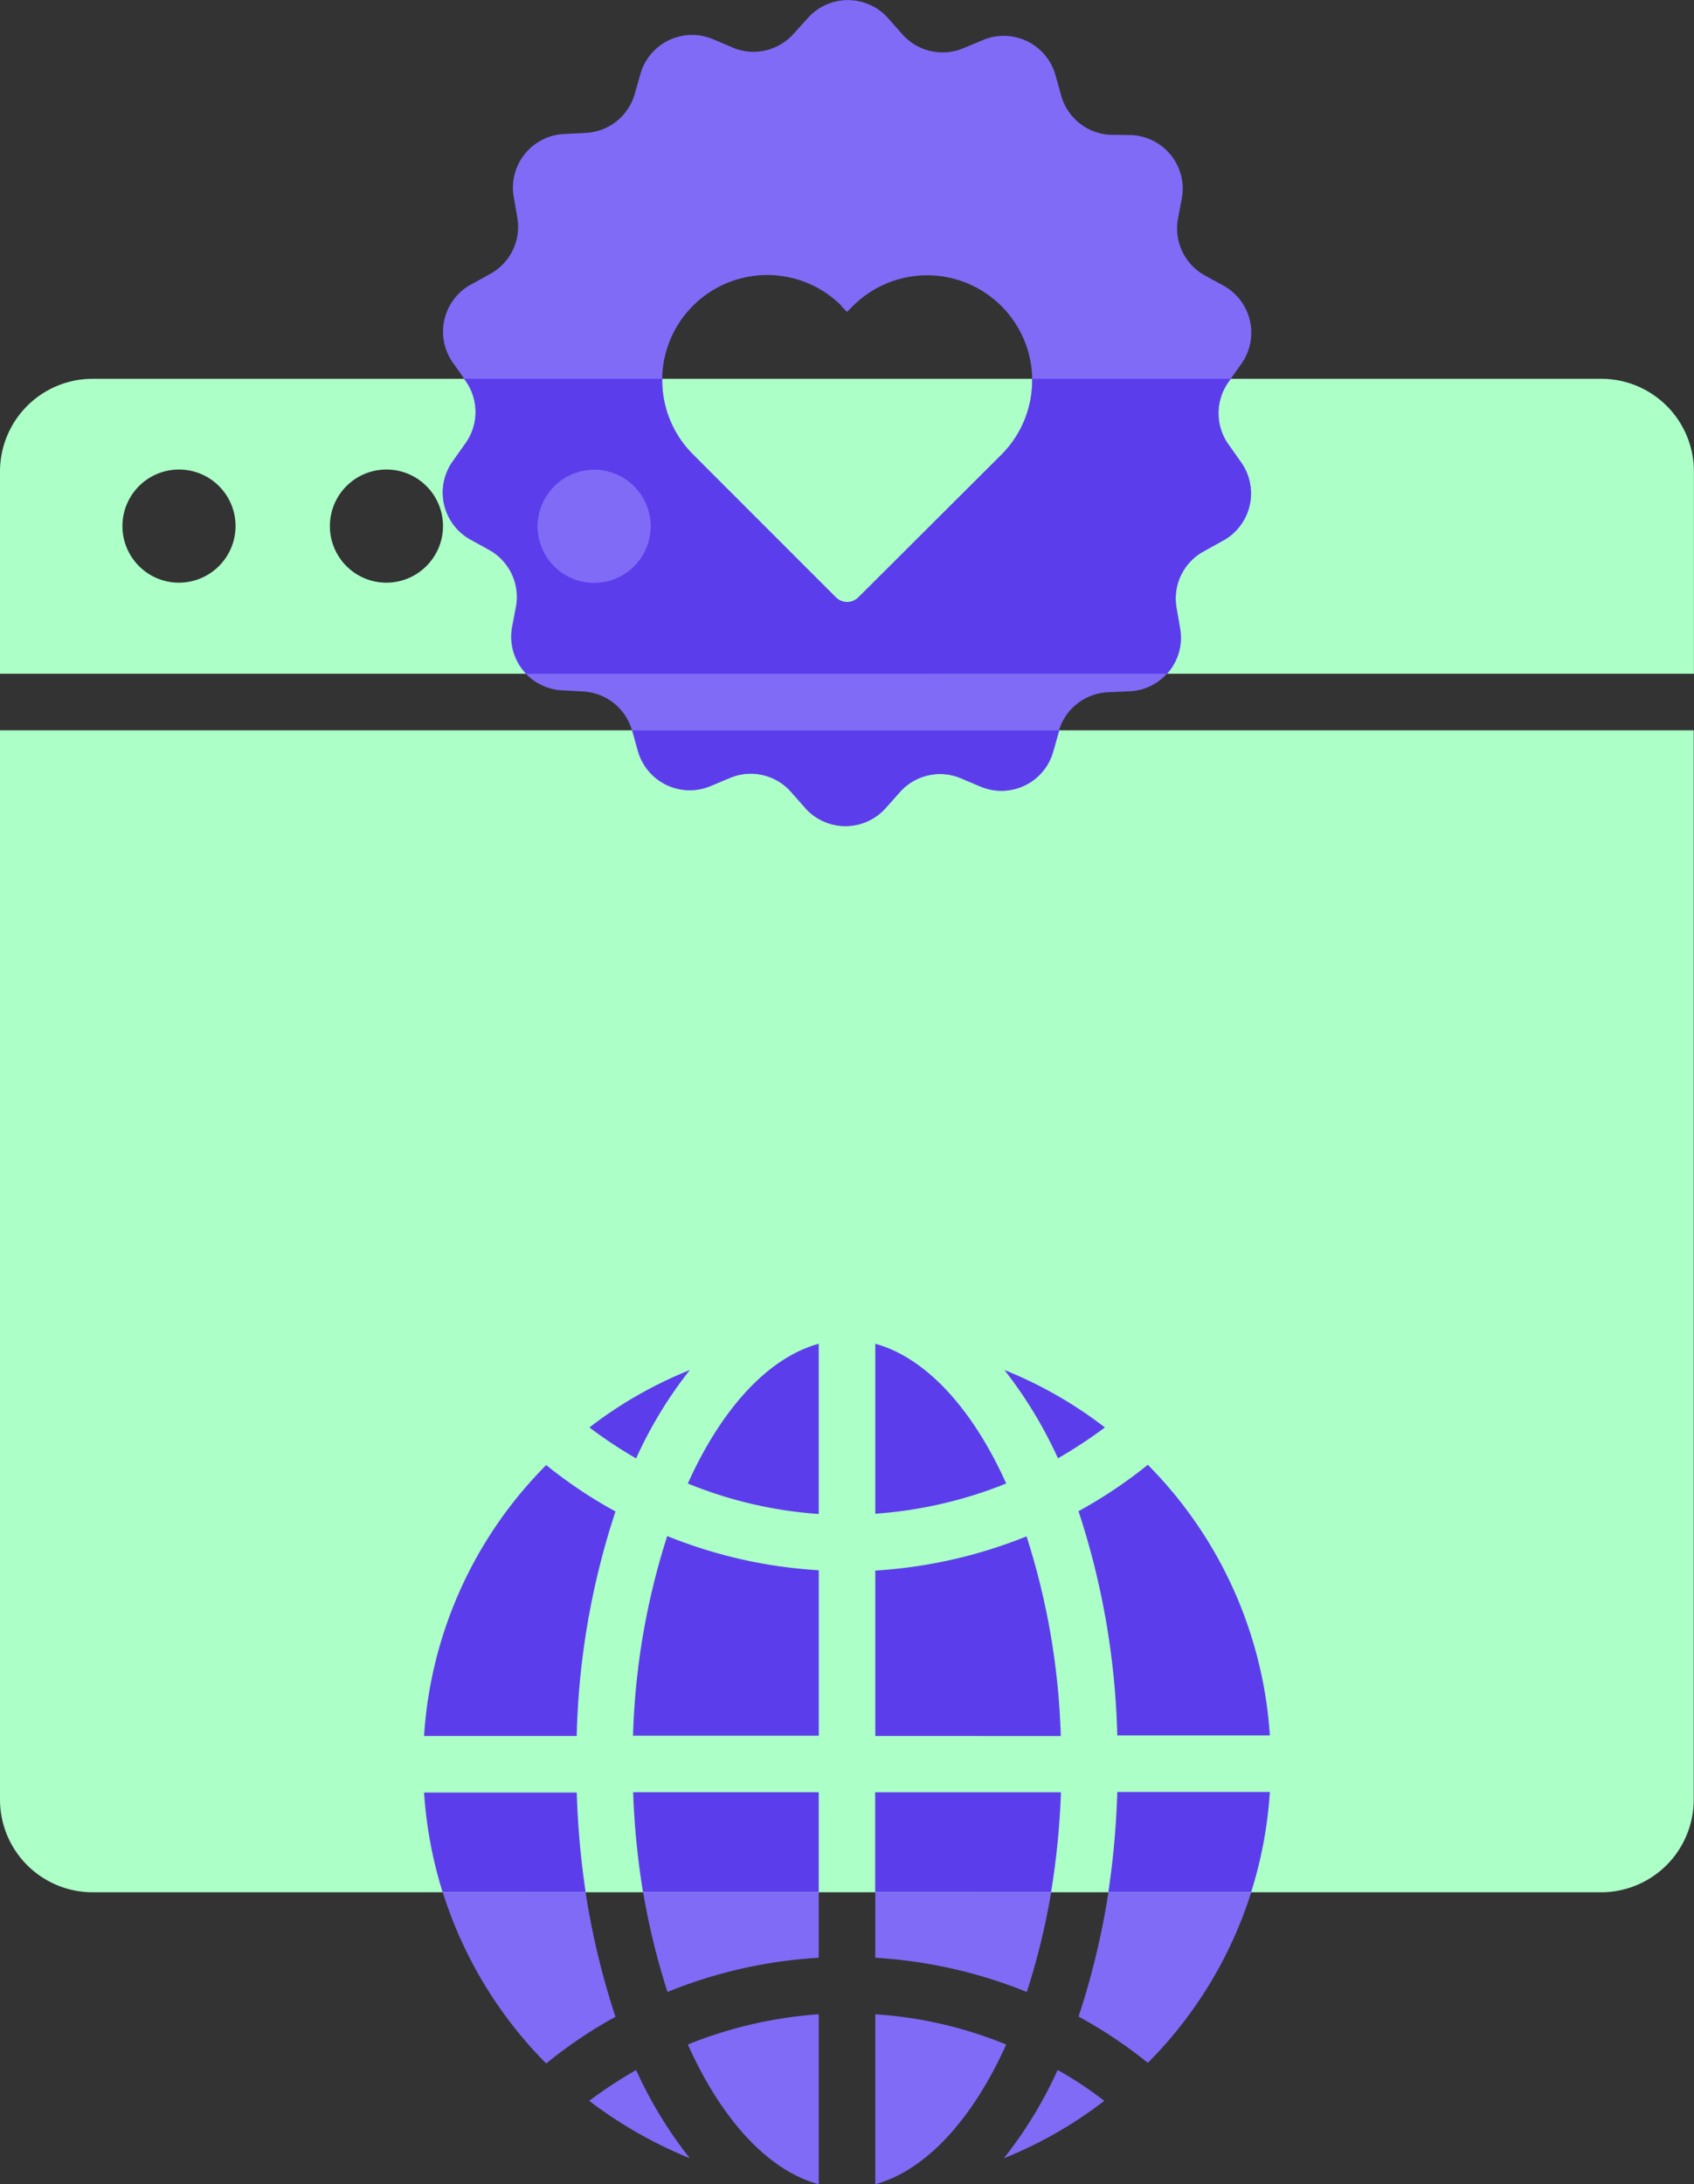 <svg xmlns="http://www.w3.org/2000/svg" width="42.862" height="55.247" viewBox="0 0 42.862 55.247">
  <rect x="0" y="0" width="42.862" height="55.247" fill="#333333" stroke="none"/>
  <g id="Broadened_Brand_Presence_icon" data-name="Broadened Brand Presence icon" transform="translate(-3.04 12.314)">
    <g id="Group_315839" data-name="Group 315839" transform="translate(13.77 21.674)">
      <path id="Path_218547" data-name="Path 218547" d="M26.427,63.112a10.707,10.707,0,0,1-1.359-2.232,11.7,11.7,0,0,0-1.187.78A11.068,11.068,0,0,0,26.427,63.112Z" transform="translate(-19.703 -42.511)" fill="#7f6bf6"/>
      <path id="Path_218548" data-name="Path 218548" d="M22.883,56.742a19.611,19.611,0,0,1-.98-5.672H18.04a10.712,10.712,0,0,0,3.09,6.853A11.394,11.394,0,0,1,22.883,56.742Z" transform="translate(-18.04 -39.718)" fill="#7f6bf6"/>
      <path id="Path_218549" data-name="Path 218549" d="M25.07,38.362a10.706,10.706,0,0,1,1.359-2.232,10.626,10.626,0,0,0-2.539,1.452A11.6,11.6,0,0,0,25.07,38.362Z" transform="translate(-19.705 -35.465)" fill="#7f6bf6"/>
      <path id="Path_218550" data-name="Path 218550" d="M42.17,51.057a19.568,19.568,0,0,1-.98,5.672A11.886,11.886,0,0,1,42.943,57.9a10.66,10.66,0,0,0,3.09-6.853H42.17Z" transform="translate(-24.63 -39.712)" fill="#7f6bf6"/>
      <path id="Path_218551" data-name="Path 218551" d="M30.682,39.506V35.2c-1.295.358-2.468,1.66-3.312,3.534A10.7,10.7,0,0,0,30.682,39.506Z" transform="translate(-20.696 -35.2)" fill="#7f6bf6"/>
      <path id="Path_218552" data-name="Path 218552" d="M39.909,60.88a10.706,10.706,0,0,1-1.359,2.232,10.625,10.625,0,0,0,2.539-1.452A9.354,9.354,0,0,0,39.909,60.88Z" transform="translate(-23.879 -42.511)" fill="#7f6bf6"/>
      <path id="Path_218553" data-name="Path 218553" d="M34,63.209c1.295-.358,2.468-1.66,3.312-3.534A10.5,10.5,0,0,0,34,58.91Z" transform="translate(-22.583 -41.95)" fill="#7f6bf6"/>
      <path id="Path_218554" data-name="Path 218554" d="M39.922,38.362a11.7,11.7,0,0,0,1.187-.78A10.625,10.625,0,0,0,38.57,36.13,11,11,0,0,1,39.922,38.362Z" transform="translate(-23.884 -35.465)" fill="#7f6bf6"/>
      <path id="Path_218555" data-name="Path 218555" d="M34,42.876V47.06h4.693a18.209,18.209,0,0,0-.866-5.05A12.212,12.212,0,0,1,34,42.876Z" transform="translate(-22.583 -37.139)" fill="#7f6bf6"/>
      <path id="Path_218556" data-name="Path 218556" d="M34,51.06v4.185a12.1,12.1,0,0,1,3.834.866,18.209,18.209,0,0,0,.866-5.05H34Z" transform="translate(-22.583 -39.715)" fill="#7f6bf6"/>
      <path id="Path_218557" data-name="Path 218557" d="M21.9,46.336a19.525,19.525,0,0,1,.98-5.672A11.886,11.886,0,0,1,21.13,39.49a10.66,10.66,0,0,0-3.09,6.853H21.9Z" transform="translate(-18.04 -36.421)" fill="#7f6bf6"/>
      <path id="Path_218558" data-name="Path 218558" d="M30.133,55.245V51.06H25.44a18.209,18.209,0,0,0,.866,5.05A12.017,12.017,0,0,1,30.133,55.245Z" transform="translate(-20.147 -39.715)" fill="#7f6bf6"/>
      <path id="Path_218560" data-name="Path 218560" d="M30.682,63.209v-4.3a10.9,10.9,0,0,0-3.312.765C28.214,61.557,29.387,62.859,30.682,63.209Z" transform="translate(-20.696 -41.95)" fill="#7f6bf6"/>
      <path id="Path_218561" data-name="Path 218561" d="M30.13,47.05V42.866A12.1,12.1,0,0,1,26.3,42a18.209,18.209,0,0,0-.866,5.05h4.7Z" transform="translate(-20.144 -37.136)" fill="#7f6bf6"/>
      <path id="Path_218562" data-name="Path 218562" d="M42.943,39.48a11.886,11.886,0,0,1-1.753,1.173,19.611,19.611,0,0,1,.98,5.672h3.863A10.691,10.691,0,0,0,42.943,39.48Z" transform="translate(-24.63 -36.418)" fill="#7f6bf6"/>
      <path id="Path_218564" data-name="Path 218564" d="M34,35.2v4.3a10.9,10.9,0,0,0,3.312-.765C36.468,36.86,35.295,35.558,34,35.2Z" transform="translate(-22.583 -35.2)" fill="#7f6bf6"/>
    </g>
    <g id="Group_315836" data-name="Group 315836" transform="translate(3.04 -2.733)">
      <rect id="Rectangle_90135" data-name="Rectangle 90135" width="6.188" height="6.188" transform="translate(32.869 13.462)" fill="#abffc7"/>
      <path id="Path_218559" data-name="Path 218559" d="M3.04,40.556A2.345,2.345,0,0,0,5.379,42.9H43.556a2.345,2.345,0,0,0,2.339-2.339V13.51H3.04Z" transform="translate(-3.04 -4.619)" fill="#abffc7"/>
      <rect id="Rectangle_90136" data-name="Rectangle 90136" width="10.188" height="10.188" transform="translate(1.813 11.462)" fill="#abffc7"/>
      <rect id="Rectangle_90137" data-name="Rectangle 90137" width="12.18" height="12.188" transform="translate(15.341 10.462)" fill="#abffc7"/>
      <path id="Path_218563" data-name="Path 218563" d="M45.9,3.419A2.345,2.345,0,0,0,43.563,1.08H5.379A2.345,2.345,0,0,0,3.04,3.419V8.541H45.9ZM7.568,6.237A1.431,1.431,0,1,1,9,4.807,1.435,1.435,0,0,1,7.568,6.237Zm5.25,0a1.431,1.431,0,1,1,1.431-1.431A1.435,1.435,0,0,1,12.818,6.237Zm5.258,0a1.431,1.431,0,1,1,1.431-1.431A1.435,1.435,0,0,1,18.076,6.237Z" transform="translate(-3.04 -1.08)" fill="#abffc7"/>
    </g>
    <path id="Intersection_1" data-name="Intersection 1" d="M17.314,13.87a21.365,21.365,0,0,0,.226-2.526v-.007H21.4a10.716,10.716,0,0,1-.473,2.533Zm-5.9,0V11.345h4.7a19.648,19.648,0,0,1-.25,2.526Zm-5.874,0a19.735,19.735,0,0,1-.25-2.526H9.986V13.87Zm-5.071,0A10.82,10.82,0,0,1,0,11.352H3.863a21.473,21.473,0,0,0,.225,2.519ZM11.417,9.921V5.737a12.224,12.224,0,0,0,3.827-.865,18.225,18.225,0,0,1,.866,5.05ZM0,9.921A10.657,10.657,0,0,1,3.09,3.069,11.825,11.825,0,0,0,4.843,4.242a19.5,19.5,0,0,0-.981,5.672v.007Zm5.287-.007a18.226,18.226,0,0,1,.865-5.05,12.117,12.117,0,0,0,3.835.865V9.914ZM17.54,9.907a19.628,19.628,0,0,0-.981-5.672,11.9,11.9,0,0,0,1.753-1.173A10.7,10.7,0,0,1,21.4,9.907ZM6.674,3.534C7.518,1.66,8.691.358,9.986,0V4.306A10.692,10.692,0,0,1,6.674,3.534ZM11.417,0c1.295.358,2.468,1.66,3.312,3.534a10.881,10.881,0,0,1-3.312.765Zm3.269.665a10.645,10.645,0,0,1,2.54,1.452,11.87,11.87,0,0,1-1.187.78A11.029,11.029,0,0,0,14.685.665ZM4.184,2.117A10.628,10.628,0,0,1,6.724.665,10.716,10.716,0,0,0,5.365,2.9,11.576,11.576,0,0,1,4.184,2.117Z" transform="translate(13.77 21.674)" fill="#5c3deb"/>
    <g id="noun-brand-684985" transform="translate(14.242 -12.314)">
      <path id="Path_218546" data-name="Path 218546" d="M11.067,3.991l-.493-.208a1.36,1.36,0,0,0-1.84.884l-.146.515a1.36,1.36,0,0,1-1.243.971l-.535.027a1.36,1.36,0,0,0-1.3,1.355,1.378,1.378,0,0,0,.02.234l.091.526a1.36,1.36,0,0,1-.692,1.428l-.478.263A1.36,1.36,0,0,0,4,11.977l.312.442a1.36,1.36,0,0,1,0,1.587l-.314.442a1.36,1.36,0,0,0,.442,1.99L4.9,16.7a1.36,1.36,0,0,1,.685,1.43l-.1.526a1.377,1.377,0,0,0-.022.241,1.36,1.36,0,0,0,1.289,1.355l.535.029a1.36,1.36,0,0,1,1.238.993l.144.515a1.36,1.36,0,0,0,1.835.884l.493-.206a1.36,1.36,0,0,1,1.548.358l.354.4a1.36,1.36,0,0,0,2.038,0l.356-.4a1.36,1.36,0,0,1,1.548-.349l.493.208a1.36,1.36,0,0,0,1.84-.884l.146-.515A1.36,1.36,0,0,1,20.58,20.3l.535-.024a1.358,1.358,0,0,0,1.276-1.59l-.091-.526a1.36,1.36,0,0,1,.692-1.428l.478-.265a1.36,1.36,0,0,0,.46-1.99l-.312-.442a1.36,1.36,0,0,1,0-1.587l.314-.442a1.36,1.36,0,0,0-.442-1.99l-.469-.256a1.36,1.36,0,0,1-.685-1.43l.1-.526a1.384,1.384,0,0,0,.022-.241,1.36,1.36,0,0,0-1.289-1.355L20.618,6.2A1.36,1.36,0,0,1,19.38,5.2l-.144-.515A1.36,1.36,0,0,0,17.4,3.805l-.493.206a1.36,1.36,0,0,1-1.548-.358l-.354-.4a1.36,1.36,0,0,0-2.038,0l-.354.391a1.36,1.36,0,0,1-1.548.349Zm2.75,6.54.148.148.146-.146a2.658,2.658,0,1,1,3.759,3.759L14.253,17.9a.4.4,0,0,1-.573,0l-3.615-3.615a2.658,2.658,0,0,1,3.759-3.759Z" transform="translate(-3.734 -2.791)" fill="#7f6bf6"/>
    </g>
    <path id="Intersection_2" data-name="Intersection 2" d="M9.175,10.852l-.354-.4a1.36,1.36,0,0,0-1.548-.359L6.78,10.3a1.36,1.36,0,0,1-1.835-.885L4.8,8.9l0-.006H15.6l-.006.019-.146.516a1.359,1.359,0,0,1-1.839.884l-.493-.208a1.361,1.361,0,0,0-1.548.35l-.356.4a1.36,1.36,0,0,1-2.038,0ZM2.119,7.461a1.356,1.356,0,0,1-.38-.94,1.428,1.428,0,0,1,.022-.241l.1-.527a1.36,1.36,0,0,0-.686-1.431L.7,4.067A1.36,1.36,0,0,1,.26,2.077l.313-.442a1.359,1.359,0,0,0,0-1.588L.541,0H5.553a2.65,2.65,0,0,0,.778,1.911L9.946,5.526a.406.406,0,0,0,.573,0L14.136,1.92A2.65,2.65,0,0,0,14.914,0H19.94l-.056.078a1.362,1.362,0,0,0,0,1.588l.312.442a1.36,1.36,0,0,1-.46,1.99l-.478.265a1.361,1.361,0,0,0-.692,1.429l.091.526A1.357,1.357,0,0,1,18.379,7.4c-.017.02-.034.04-.051.06ZM2.4,3.727A1.431,1.431,0,1,0,3.834,2.3,1.435,1.435,0,0,0,2.4,3.727Z" transform="translate(14.242 -2.733)" fill="#5c3deb"/>
  </g>
</svg>
